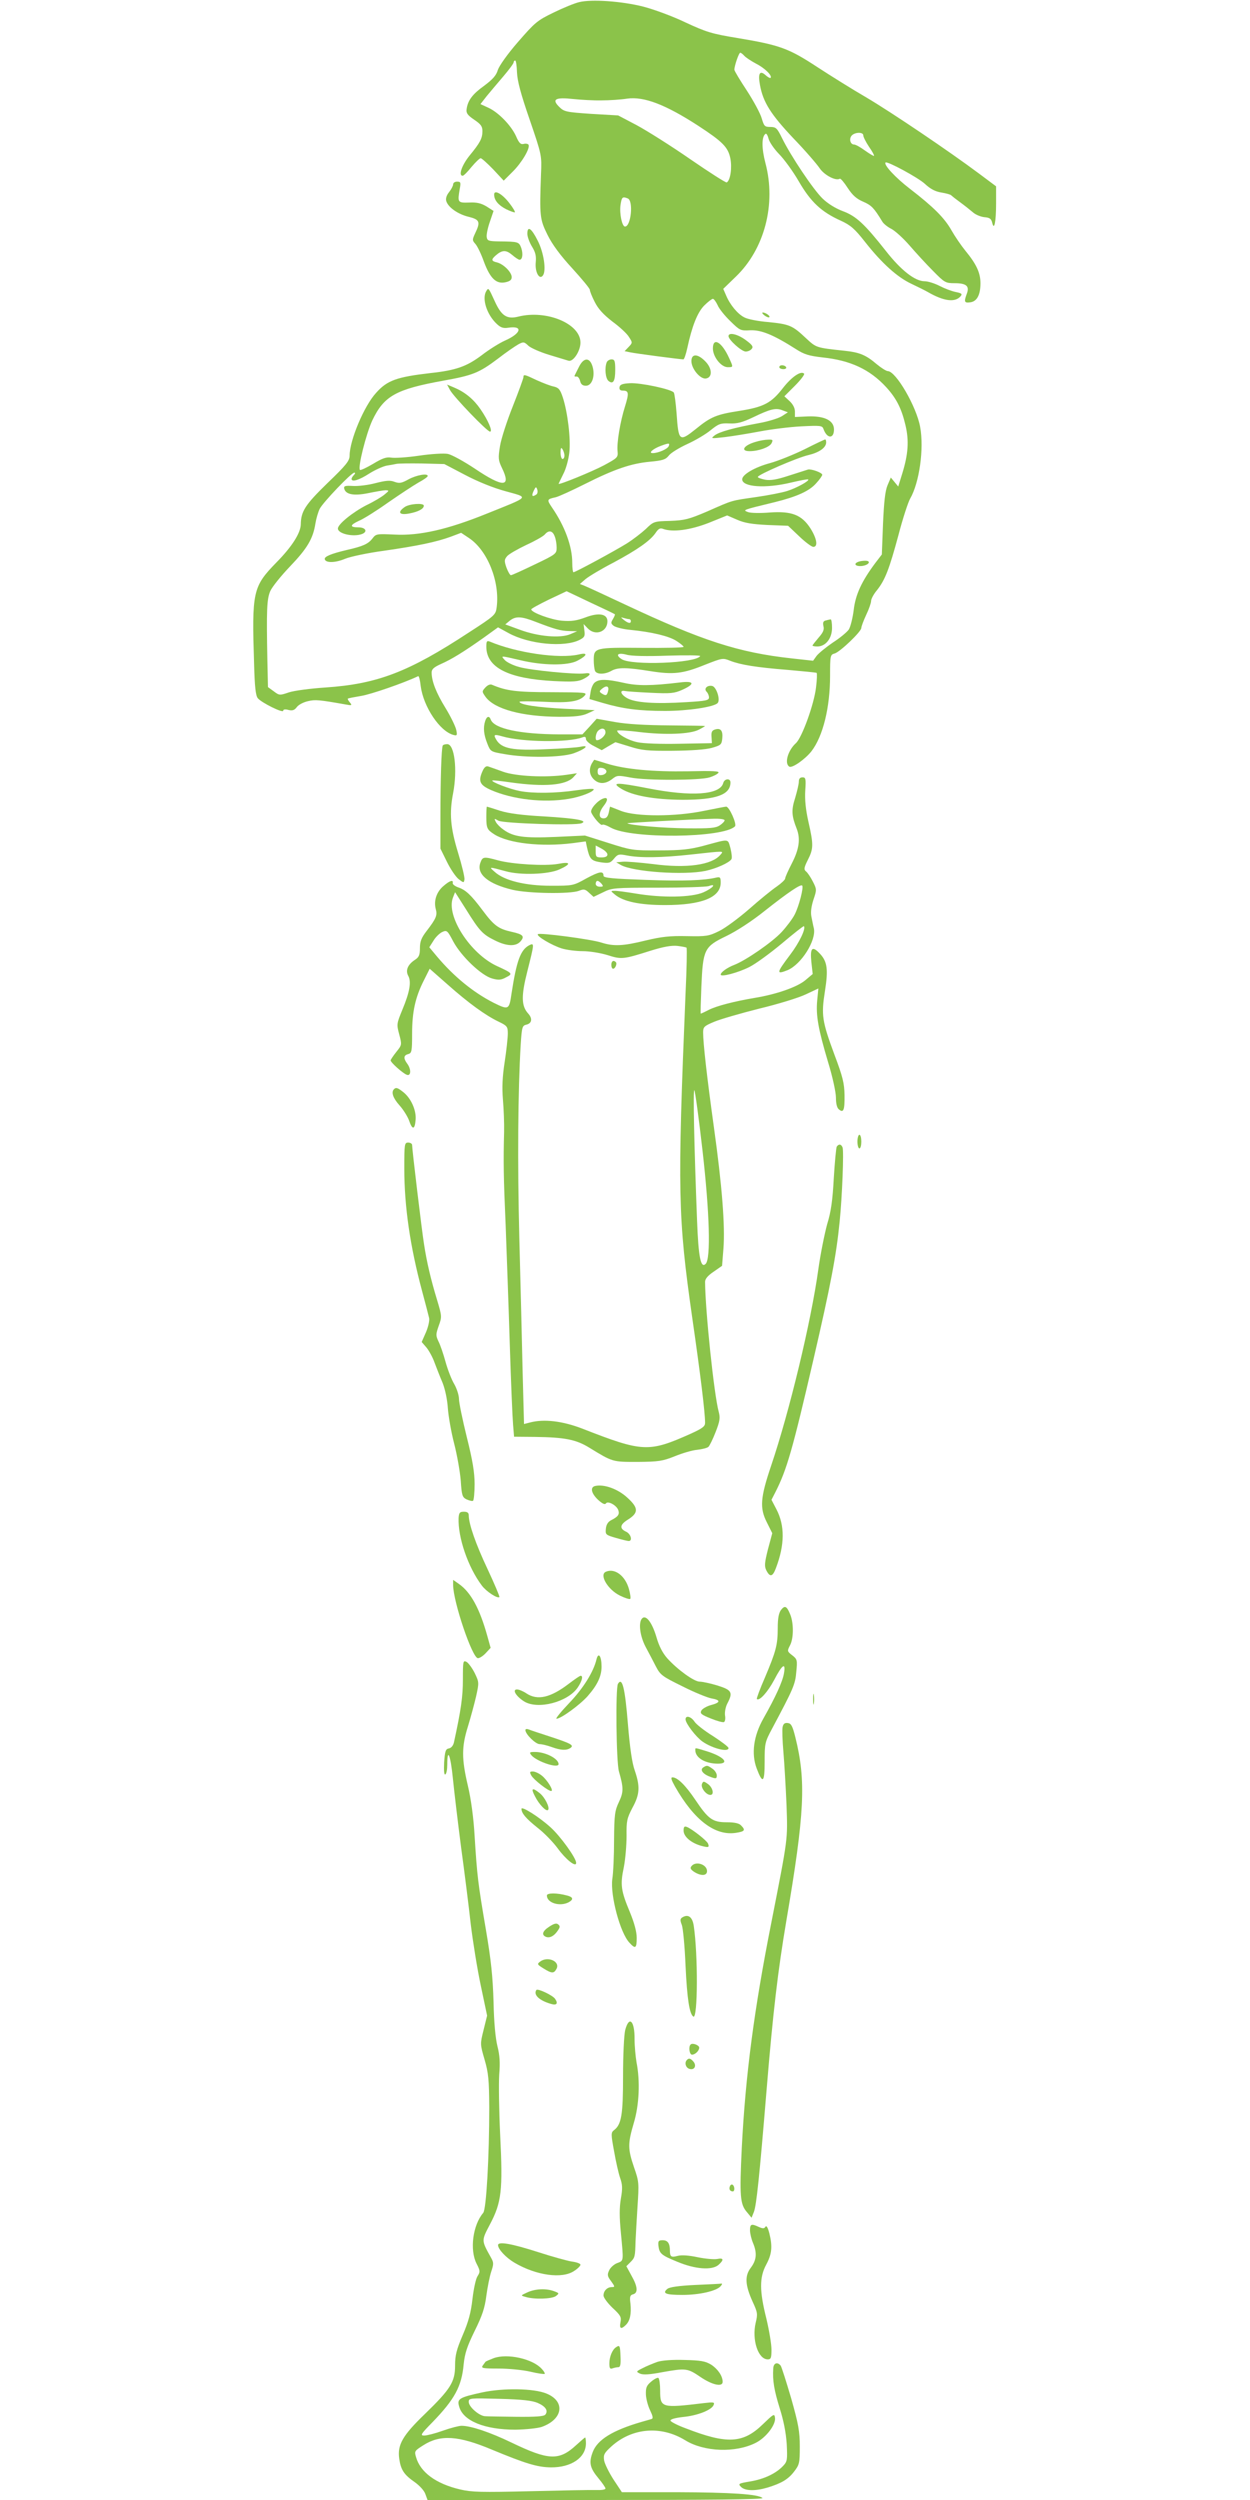 <?xml version="1.0" standalone="no"?>
<!DOCTYPE svg PUBLIC "-//W3C//DTD SVG 20010904//EN"
 "http://www.w3.org/TR/2001/REC-SVG-20010904/DTD/svg10.dtd">
<svg version="1.0" xmlns="http://www.w3.org/2000/svg"
 width="640pt" height="1280pt" viewBox="0 0 640 1280"
 preserveAspectRatio="xMidYMid meet">
<g transform="translate(0,1280) scale(0.1,-0.1)"
fill="#8bc34a" stroke="none">
<path d="M2965 12789 c-22 -5 -81 -29 -130 -53 -85 -41 -96 -51 -183 -151 -54
-62 -96 -122 -103 -143 -8 -28 -26 -48 -70 -81 -60 -43 -84 -75 -90 -120 -3
-20 5 -31 39 -54 34 -23 42 -34 42 -58 0 -38 -12 -60 -67 -127 -39 -49 -57
-102 -34 -102 5 0 25 20 45 45 21 25 42 45 47 45 5 0 34 -26 64 -57 l54 -58
45 45 c47 46 92 122 82 139 -3 5 -15 7 -25 4 -15 -4 -24 5 -39 40 -25 55 -91
123 -143 146 l-39 18 32 41 c18 22 57 68 86 102 28 33 52 65 52 71 0 5 3 9 8
9 4 0 8 -27 9 -61 2 -44 19 -109 65 -242 62 -181 62 -183 58 -277 -8 -218 -6
-233 33 -312 24 -49 66 -106 127 -172 49 -54 90 -103 90 -110 0 -7 11 -35 25
-62 18 -36 44 -64 90 -100 37 -27 75 -62 85 -79 19 -29 19 -30 -1 -51 l-21
-22 29 -6 c27 -6 256 -36 272 -36 4 0 13 26 20 58 24 112 52 183 87 218 19 19
39 34 44 34 5 0 16 -15 24 -32 7 -18 37 -55 65 -82 49 -48 52 -50 103 -47 56
2 118 -23 234 -97 42 -27 66 -34 135 -42 143 -15 242 -61 326 -152 53 -58 79
-110 99 -195 19 -80 14 -148 -16 -246 l-21 -68 -19 23 -19 23 -17 -40 c-12
-29 -18 -84 -23 -197 l-6 -157 -33 -43 c-71 -95 -102 -163 -111 -241 -5 -40
-16 -85 -25 -100 -10 -14 -46 -44 -82 -67 -35 -24 -72 -54 -83 -68 l-18 -25
-109 12 c-274 30 -460 91 -854 276 -102 48 -195 91 -208 96 l-23 9 29 25 c17
14 80 52 142 84 123 66 189 112 217 153 14 21 23 26 38 20 50 -18 139 -6 234
31 l94 38 51 -22 c38 -17 77 -23 156 -27 l105 -4 57 -54 c31 -30 64 -54 72
-54 25 0 19 41 -14 94 -45 70 -96 90 -209 82 -48 -4 -97 -3 -111 2 -28 11 -32
10 137 51 113 28 178 57 213 98 17 18 30 38 30 42 0 11 -56 31 -73 27 -7 -2
-50 -16 -97 -31 -64 -21 -95 -26 -123 -21 -20 4 -37 10 -37 14 1 12 202 99
259 112 55 13 91 38 91 65 0 8 -2 15 -5 15 -3 0 -50 -22 -105 -50 -55 -27
-134 -59 -177 -71 -79 -21 -143 -59 -143 -83 0 -40 120 -48 249 -17 47 11 87
19 89 16 7 -7 -60 -44 -108 -59 -25 -8 -96 -22 -159 -31 -131 -19 -115 -14
-251 -74 -94 -40 -114 -45 -189 -48 -83 -2 -85 -3 -125 -42 -23 -21 -66 -54
-96 -73 -61 -38 -264 -148 -274 -148 -3 0 -6 21 -6 48 0 85 -38 188 -104 284
-27 40 -26 42 19 52 17 4 84 35 150 68 151 76 236 105 333 114 65 6 80 11 96
31 10 14 53 40 94 59 42 19 96 51 120 71 41 33 51 37 96 35 40 -2 66 5 121 31
89 43 117 50 152 36 l27 -10 -31 -20 c-18 -11 -70 -27 -115 -35 -130 -24 -207
-45 -230 -64 -20 -16 -18 -16 53 -8 41 5 121 18 179 29 58 11 153 23 212 26
99 5 108 4 114 -13 18 -51 54 -52 54 -3 0 46 -48 70 -133 67 l-67 -3 0 28 c0
18 -10 37 -27 53 l-27 25 54 54 c30 30 51 58 47 62 -16 16 -63 -16 -107 -72
-61 -79 -99 -99 -226 -119 -116 -18 -145 -30 -222 -93 -84 -67 -88 -63 -98 82
-4 51 -10 98 -14 105 -11 17 -170 51 -225 48 -38 -2 -51 -7 -53 -20 -2 -12 3
-18 17 -18 31 0 32 -13 11 -81 -24 -76 -43 -186 -38 -230 3 -31 -1 -34 -69
-71 -60 -32 -233 -103 -233 -95 0 1 11 23 24 50 14 26 27 75 31 110 8 71 -9
207 -33 281 -14 43 -22 51 -47 57 -16 3 -55 18 -86 32 -63 30 -69 32 -69 16 0
-6 -24 -72 -54 -148 -30 -75 -60 -167 -66 -205 -10 -62 -9 -72 10 -112 49
-100 6 -101 -138 -4 -57 38 -119 72 -139 76 -20 4 -86 0 -147 -9 -61 -9 -125
-13 -143 -10 -25 4 -45 -3 -93 -32 -34 -20 -64 -34 -67 -31 -12 12 31 183 63
253 60 126 121 160 364 204 151 27 183 40 280 113 41 32 88 64 104 73 26 14
30 13 51 -7 13 -12 61 -33 107 -47 45 -14 90 -27 99 -30 24 -7 61 50 61 93 0
97 -174 169 -318 133 -59 -15 -87 4 -121 79 -32 70 -32 70 -43 52 -24 -38 2
-121 54 -169 19 -18 33 -23 58 -19 78 12 67 -29 -17 -66 -29 -13 -83 -47 -119
-75 -76 -57 -131 -77 -261 -91 -173 -20 -222 -37 -279 -101 -62 -67 -136 -244
-136 -322 0 -26 -17 -48 -114 -141 -114 -111 -135 -144 -136 -211 -1 -44 -45
-114 -125 -195 -121 -124 -126 -149 -114 -521 3 -115 8 -161 19 -174 19 -23
130 -78 130 -64 0 7 10 9 27 4 21 -5 31 -1 43 15 9 12 34 25 57 30 37 9 57 7
193 -17 32 -6 34 -5 21 11 -8 9 -12 18 -10 19 2 2 33 8 69 14 49 8 215 65 291
101 4 2 10 -21 13 -51 14 -106 98 -232 168 -250 18 -5 20 -2 14 26 -4 18 -28
68 -55 112 -48 78 -71 137 -71 182 0 17 12 27 47 43 55 24 118 63 221 136 l72
52 53 -29 c105 -58 287 -75 365 -35 25 13 28 19 24 48 l-4 33 21 -22 c39 -41
101 -18 101 36 0 38 -44 46 -112 20 -46 -17 -72 -21 -121 -17 -56 5 -157 42
-157 58 0 4 41 26 90 50 l91 43 122 -58 c67 -31 123 -58 125 -60 2 -2 -3 -13
-10 -25 -11 -18 -11 -23 5 -35 11 -7 49 -17 85 -20 110 -11 198 -32 236 -57
20 -13 36 -26 36 -30 0 -4 -96 -6 -213 -5 -241 2 -247 1 -247 -63 0 -21 3 -45
6 -54 8 -20 50 -20 84 -1 33 19 79 18 198 -1 119 -19 168 -14 283 33 87 34 90
35 127 20 54 -21 134 -34 297 -47 77 -7 142 -13 146 -15 3 -2 2 -36 -3 -75
-10 -86 -72 -257 -103 -285 -41 -37 -60 -104 -34 -120 14 -10 82 38 114 79 59
77 95 224 95 386 0 103 1 108 23 114 27 7 137 112 137 131 0 7 11 37 25 67 14
29 25 61 25 71 0 10 13 35 30 55 42 53 63 108 110 282 22 85 50 170 60 187 47
81 72 256 51 368 -19 104 -124 285 -166 285 -7 0 -33 16 -57 36 -55 47 -88 60
-163 68 -148 16 -145 15 -199 65 -69 65 -84 71 -192 82 -52 4 -107 15 -123 24
-34 17 -74 65 -94 114 l-14 32 64 62 c147 141 208 371 152 582 -20 76 -20 137
1 150 4 3 11 -9 15 -25 4 -17 28 -52 53 -78 26 -26 72 -89 102 -141 61 -105
115 -156 215 -201 50 -23 71 -41 125 -110 86 -109 164 -179 236 -213 32 -15
70 -34 84 -42 83 -48 141 -55 169 -21 9 11 4 15 -26 21 -20 4 -57 18 -82 31
-25 13 -60 24 -77 24 -49 0 -121 56 -199 156 -109 138 -152 178 -220 203 -37
14 -76 38 -103 64 -48 46 -164 220 -208 310 -25 51 -31 57 -60 57 -29 0 -32 4
-44 44 -7 25 -41 88 -76 142 -35 53 -64 101 -64 107 0 20 23 87 30 87 4 0 13
-7 21 -16 7 -8 34 -26 60 -40 44 -22 85 -62 74 -73 -3 -2 -14 4 -25 14 -30 27
-40 9 -29 -50 16 -89 56 -151 171 -273 61 -63 121 -133 135 -154 24 -35 83
-66 103 -53 4 2 22 -19 40 -47 25 -38 45 -56 80 -71 42 -18 55 -32 97 -101 6
-11 27 -28 47 -38 19 -10 61 -48 93 -85 32 -37 86 -96 120 -130 59 -60 64 -63
111 -63 60 0 77 -15 62 -54 -15 -41 -13 -48 17 -44 35 4 53 38 53 98 0 53 -21
98 -77 166 -22 27 -54 74 -71 104 -36 64 -92 120 -214 214 -73 56 -135 123
-124 134 9 8 166 -77 201 -109 29 -27 54 -40 86 -45 24 -4 46 -10 49 -14 3 -3
23 -19 45 -35 22 -16 51 -39 65 -51 14 -13 41 -24 60 -26 27 -2 35 -8 40 -28
10 -44 20 3 20 99 l0 87 -87 65 c-154 115 -450 315 -579 391 -69 40 -181 110
-250 155 -145 95 -190 112 -406 148 -135 22 -162 31 -268 80 -64 31 -162 67
-216 81 -110 28 -266 39 -329 23z m115 -503 c41 0 100 4 131 9 86 12 196 -30
364 -139 124 -81 152 -109 164 -165 10 -48 1 -114 -18 -125 -4 -3 -88 51 -187
119 -98 68 -222 146 -274 174 l-95 50 -138 8 c-131 9 -139 11 -165 37 -38 38
-18 49 73 39 39 -4 104 -8 145 -7z m1340 -179 c0 -8 13 -34 29 -58 17 -24 28
-45 26 -47 -2 -2 -22 10 -46 27 -23 17 -48 31 -56 31 -19 0 -27 28 -13 45 16
19 60 20 60 2z m-1206 -323 c30 -11 17 -144 -14 -144 -15 0 -29 66 -23 110 6
41 10 45 37 34z m210 -1268 c-6 -15 -54 -36 -82 -36 -24 0 1 22 41 37 43 16
47 15 41 -1z m-534 -48 c0 -10 -4 -18 -10 -18 -5 0 -10 15 -10 33 0 24 3 28
10 17 5 -8 10 -23 10 -32z m-510 -99 c64 -34 145 -67 208 -84 121 -34 130 -24
-96 -115 -200 -81 -345 -114 -472 -107 -91 4 -95 4 -113 -20 -22 -28 -48 -40
-132 -59 -80 -19 -117 -34 -112 -48 6 -19 54 -18 104 3 26 11 116 30 198 41
174 25 269 45 343 72 l53 20 39 -26 c96 -63 160 -224 143 -355 -5 -39 -9 -43
-142 -129 -309 -203 -469 -264 -735 -282 -76 -5 -160 -16 -187 -25 -47 -16
-49 -16 -78 6 l-29 21 -3 137 c-5 257 -3 314 15 355 10 22 56 79 102 127 87
91 117 141 129 219 4 25 14 59 22 75 17 33 162 185 177 185 6 0 5 -5 -2 -12
-7 -7 -12 -16 -12 -20 0 -18 39 -6 90 27 30 19 70 37 90 41 19 3 42 7 50 9 8
2 67 3 130 2 l115 -3 105 -55z m366 -101 c-21 -14 -26 -8 -14 18 11 23 13 24
19 7 3 -10 1 -21 -5 -25z m94 -214 c6 -14 10 -40 10 -58 0 -31 -3 -34 -112
-86 -62 -30 -117 -55 -122 -55 -5 0 -15 18 -23 39 -12 35 -11 41 4 59 10 11
54 36 98 57 44 20 86 44 94 53 20 24 40 21 51 -9z m-97 -438 c99 -38 127 -46
171 -47 l41 -1 -35 -15 c-51 -22 -166 -12 -259 23 l-74 27 23 19 c30 24 59 23
133 -6z m478 14 c5 0 9 -4 9 -10 0 -14 -13 -12 -36 6 -17 14 -17 15 -1 10 10
-3 23 -6 28 -6z m197 -187 c94 3 170 2 167 -2 -22 -37 -351 -49 -402 -16 -34
22 -20 35 25 23 23 -7 102 -9 210 -5z"/>
<path d="M2092 10346 c-36 -20 -47 -22 -72 -13 -23 9 -44 7 -99 -7 -38 -10
-90 -16 -116 -14 -36 2 -45 0 -43 -12 6 -32 49 -40 123 -25 39 8 79 15 90 15
18 -1 18 -2 -5 -21 -14 -12 -55 -37 -93 -55 -72 -37 -147 -98 -147 -120 0 -27
79 -45 124 -28 30 12 18 34 -19 34 -46 0 -44 12 4 34 22 9 89 51 148 93 59 41
129 87 155 102 26 14 48 29 48 34 0 15 -57 5 -98 -17z"/>
<path d="M2072 10204 c-39 -27 -28 -43 24 -33 47 9 74 24 74 40 0 15 -74 10
-98 -7z"/>
<path d="M2320 11856 c0 -7 -9 -25 -21 -40 -13 -16 -18 -33 -14 -46 10 -32 60
-67 114 -80 57 -14 62 -26 34 -84 -16 -34 -15 -37 1 -55 10 -11 30 -52 44 -92
32 -85 63 -115 111 -104 22 5 31 12 31 26 0 25 -41 66 -74 75 -31 7 -32 15 -8
36 33 29 53 29 84 3 16 -14 33 -25 38 -25 15 0 19 29 9 60 -12 32 -15 33 -114
34 -53 1 -60 3 -63 22 -2 12 5 47 16 78 l19 56 -36 23 c-27 16 -49 22 -88 20
-60 -2 -61 0 -49 70 6 33 5 37 -14 37 -11 0 -20 -6 -20 -14z"/>
<path d="M2530 11804 c0 -29 21 -54 61 -75 23 -11 43 -18 45 -16 3 2 -10 24
-28 47 -36 47 -78 71 -78 44z"/>
<path d="M2700 11603 c0 -15 11 -45 24 -66 18 -29 22 -48 19 -80 -5 -50 19
-93 37 -67 18 25 4 118 -27 178 -32 64 -53 78 -53 35z"/>
<path d="M3914 11185 c11 -8 22 -12 25 -9 6 6 -19 24 -34 24 -5 -1 -1 -7 9
-15z"/>
<path d="M3730 11079 c0 -19 67 -79 88 -79 11 0 25 6 31 14 9 11 3 20 -31 45
-42 31 -88 41 -88 20z"/>
<path d="M3650 11016 c0 -43 42 -96 76 -96 29 0 29 -1 7 47 -37 82 -83 109
-83 49z"/>
<path d="M3540 10951 c0 -39 45 -93 74 -89 35 5 33 52 -3 88 -39 40 -71 40
-71 1z"/>
<path d="M2965 10923 c-11 -21 -21 -42 -23 -46 -2 -4 2 -6 9 -5 7 2 15 -8 19
-22 4 -18 13 -25 30 -25 31 0 48 49 34 98 -14 48 -45 48 -69 0z"/>
<path d="M3106 10944 c-11 -29 -6 -81 9 -94 24 -20 35 -2 35 56 0 46 -3 54
-19 54 -10 0 -22 -7 -25 -16z"/>
<path d="M3990 10920 c0 -5 9 -10 21 -10 11 0 17 5 14 10 -3 6 -13 10 -21 10
-8 0 -14 -4 -14 -10z"/>
<path d="M2304 10803 c19 -35 190 -213 205 -213 15 0 -9 57 -49 115 -35 51
-79 87 -133 110 l-38 16 15 -28z"/>
<path d="M3870 10538 c-61 -17 -82 -48 -32 -48 46 0 101 20 112 40 9 18 7 20
-17 19 -15 0 -44 -5 -63 -11z"/>
<path d="M4393 9923 c-25 -10 -12 -24 19 -21 37 4 52 28 16 27 -12 0 -29 -3
-35 -6z"/>
<path d="M4227 9623 c-12 -3 -15 -11 -11 -29 5 -18 -2 -33 -25 -59 -17 -20
-31 -38 -31 -40 0 -3 11 -5 25 -5 42 0 75 41 75 95 0 25 -3 44 -7 44 -5 -1
-16 -3 -26 -6z"/>
<path d="M2490 9489 c0 -107 113 -164 345 -176 101 -5 126 -3 153 11 39 20 42
34 4 28 -46 -6 -276 16 -334 33 -31 8 -64 25 -73 35 -22 24 -25 24 78 0 116
-28 244 -29 293 -3 52 27 56 44 7 32 -101 -23 -317 8 -455 66 -15 6 -18 2 -18
-26z"/>
<path d="M3047 9307 c-10 -6 -20 -29 -23 -49 l-6 -37 68 -20 c102 -30 185 -41
319 -41 117 0 249 20 269 40 16 16 -6 84 -28 88 -25 5 -44 -14 -28 -30 7 -7
12 -20 12 -29 0 -15 -16 -18 -116 -24 -160 -10 -263 -3 -304 21 -33 19 -39 42
-10 36 8 -2 67 -6 131 -9 103 -5 121 -3 162 15 67 30 62 47 -10 38 -151 -18
-220 -18 -290 -2 -86 19 -123 20 -146 3z m66 -47 c-6 -22 -11 -24 -33 -10 -13
9 -12 12 4 25 23 18 36 11 29 -15z"/>
<path d="M2485 9280 c-18 -20 -18 -21 1 -48 46 -63 187 -101 377 -102 80 0
117 4 145 17 l37 17 -152 7 c-141 7 -233 21 -233 36 0 3 55 3 123 0 130 -7
183 1 210 31 15 17 7 17 -171 18 -179 0 -230 7 -303 38 -9 4 -22 -1 -34 -14z"/>
<path d="M2484 9108 c-11 -34 -7 -70 11 -115 16 -41 17 -42 88 -54 109 -20
291 -18 354 4 59 21 84 44 37 34 -16 -4 -97 -10 -181 -13 -166 -8 -224 3 -251
47 -17 28 -13 31 29 19 102 -30 339 -33 412 -5 12 5 17 2 17 -9 0 -8 18 -25
41 -36 l40 -21 35 21 35 20 72 -22 c62 -20 92 -23 222 -22 95 1 168 6 200 15
46 13 50 17 53 48 4 40 -8 55 -37 46 -16 -5 -20 -13 -18 -38 l2 -32 -165 -3
c-97 -2 -186 1 -217 8 -48 10 -103 42 -103 59 0 3 51 1 113 -7 134 -16 261
-11 305 12 18 9 32 18 32 19 0 1 -82 2 -182 3 -122 1 -215 6 -278 17 l-95 17
-36 -40 -37 -40 -118 0 c-201 1 -333 29 -351 75 -8 22 -21 18 -29 -7z m616
-58 c0 -16 -26 -40 -44 -40 -11 0 -6 36 6 48 18 18 38 14 38 -8z"/>
<path d="M2267 8983 c-7 -12 -12 -176 -12 -363 l0 -165 33 -67 c18 -37 45 -77
60 -89 26 -20 27 -20 30 -2 2 10 -13 73 -33 138 -39 128 -45 201 -25 304 23
121 7 251 -30 251 -11 0 -21 -3 -23 -7z"/>
<path d="M3030 8891 c-16 -30 -12 -59 10 -81 26 -26 60 -25 94 1 25 20 30 20
94 8 82 -16 357 -15 406 1 19 6 39 16 44 23 8 9 -27 11 -155 8 -180 -3 -323
10 -418 40 -33 10 -61 19 -62 19 -1 0 -7 -9 -13 -19z m75 -41 c0 -8 -10 -16
-22 -18 -18 -3 -23 2 -23 18 0 16 5 21 23 18 12 -2 22 -10 22 -18z"/>
<path d="M2472 8855 c-25 -54 -17 -74 42 -100 110 -48 269 -67 398 -45 58 9
128 36 128 49 0 4 -39 2 -87 -5 -109 -16 -224 -17 -292 -4 -52 10 -148 47
-140 54 2 2 45 -3 94 -10 172 -24 283 -15 321 27 l18 20 -54 -8 c-105 -15
-259 -8 -325 16 -33 12 -67 24 -76 27 -10 3 -19 -4 -27 -21z"/>
<path d="M4090 8798 c0 -13 -9 -50 -19 -84 -20 -62 -18 -91 8 -157 20 -51 13
-104 -24 -176 -19 -37 -35 -72 -35 -79 0 -6 -20 -25 -43 -41 -24 -16 -88 -68
-141 -115 -54 -47 -123 -98 -154 -113 -53 -26 -65 -28 -165 -26 -87 2 -130 -3
-210 -22 -117 -29 -165 -31 -228 -11 -51 17 -317 52 -325 43 -10 -9 71 -57
122 -73 26 -8 75 -14 108 -14 34 0 90 -9 126 -20 72 -23 81 -22 220 22 67 21
108 28 138 25 24 -3 45 -7 47 -9 3 -3 1 -108 -5 -234 -42 -1017 -39 -1147 34
-1659 42 -290 66 -487 66 -540 0 -18 -13 -28 -72 -55 -217 -97 -246 -96 -558
26 -99 38 -194 50 -266 31 l-31 -8 -7 263 c-3 145 -11 454 -17 688 -10 393 -7
754 7 992 6 91 8 97 30 102 28 7 31 32 8 57 -35 39 -36 90 -4 216 36 143 37
147 9 133 -44 -24 -64 -78 -90 -247 -12 -84 -15 -85 -92 -47 -104 53 -203 134
-289 236 l-40 48 21 33 c11 19 32 39 45 45 24 11 27 8 57 -49 41 -76 144 -174
199 -189 32 -9 46 -8 71 6 36 18 34 21 -47 58 -136 63 -261 256 -225 350 l11
28 56 -88 c69 -111 85 -128 148 -159 60 -30 106 -32 130 -6 24 27 15 37 -44
50 -68 15 -91 32 -149 110 -60 80 -87 105 -126 118 -16 6 -29 16 -27 22 4 18
-15 13 -47 -15 -36 -30 -51 -76 -40 -118 9 -32 3 -48 -47 -113 -27 -35 -34
-54 -34 -88 0 -34 -5 -46 -25 -59 -37 -24 -50 -54 -35 -82 17 -30 8 -83 -30
-174 -29 -71 -30 -74 -16 -126 14 -53 14 -54 -15 -90 -16 -20 -29 -40 -29 -43
0 -11 63 -67 83 -74 22 -8 23 29 2 57 -20 27 -19 43 5 49 18 5 20 14 20 104 0
112 16 186 60 273 l30 60 92 -81 c107 -95 194 -158 261 -190 44 -21 47 -26 47
-61 0 -20 -7 -86 -16 -145 -12 -77 -14 -132 -9 -193 4 -47 7 -121 6 -165 -4
-151 -3 -231 8 -480 5 -137 15 -410 21 -605 6 -195 14 -382 17 -415 l5 -61
107 -1 c151 -2 210 -13 278 -55 121 -74 118 -73 248 -73 108 1 127 4 190 29
39 16 90 31 115 33 25 3 50 9 57 15 6 5 23 40 37 76 22 56 24 73 16 103 -24
87 -69 518 -70 666 0 15 14 32 44 52 l43 30 7 88 c9 116 -7 322 -49 623 -35
252 -55 428 -55 484 0 28 5 33 58 55 31 13 135 43 230 67 96 23 203 56 238 73
l64 30 -6 -62 c-7 -76 5 -145 56 -316 23 -75 40 -154 40 -181 0 -30 5 -52 15
-60 24 -20 30 -4 29 73 -1 61 -9 94 -52 208 -63 171 -68 201 -48 326 17 109
12 150 -26 190 -39 42 -51 31 -44 -41 l7 -63 -38 -32 c-42 -35 -148 -72 -258
-90 -106 -18 -196 -41 -237 -62 -21 -11 -39 -19 -40 -19 -2 0 0 62 3 137 8
193 15 206 127 260 52 25 131 76 197 129 120 95 184 138 192 130 9 -8 -16
-105 -38 -148 -11 -22 -42 -63 -67 -90 -48 -52 -183 -145 -242 -168 -37 -14
-70 -38 -70 -50 0 -14 90 10 147 39 32 16 107 71 167 121 59 50 110 90 112 88
11 -12 -23 -84 -71 -147 -70 -93 -72 -102 -12 -78 70 30 147 152 134 214 -4
15 -9 43 -13 62 -4 21 0 51 11 85 17 50 17 53 -3 92 -11 22 -27 46 -35 52 -12
10 -11 19 9 59 29 57 30 78 3 196 -14 63 -19 113 -16 160 4 60 2 67 -14 67
-13 0 -19 -7 -19 -22z m-493 -1890 c36 -317 43 -552 16 -579 -25 -25 -37 33
-44 221 -15 388 -21 675 -14 668 4 -4 23 -143 42 -310z"/>
<path d="M3703 8791 c-16 -61 -163 -71 -386 -27 -159 31 -190 31 -137 -2 58
-36 170 -56 315 -57 173 0 245 26 245 89 0 23 -31 20 -37 -3z"/>
<path d="M3090 8712 c-29 -9 -69 -54 -63 -71 10 -25 50 -71 57 -64 3 4 23 -3
44 -15 105 -58 575 -53 635 7 11 11 -29 101 -45 101 -5 0 -56 -10 -111 -21
-146 -31 -350 -31 -427 -1 -30 12 -56 22 -56 22 -1 0 -4 -13 -7 -30 -5 -21
-12 -30 -27 -30 -26 0 -26 29 1 64 23 29 22 46 -1 38z m620 -112 c0 -5 -11
-17 -25 -26 -21 -14 -50 -16 -168 -15 -121 1 -295 16 -305 26 -3 2 321 20 441
23 31 1 57 -2 57 -8z"/>
<path d="M2490 8618 c0 -59 4 -66 41 -90 73 -46 239 -65 401 -45 l67 9 6 -29
c14 -62 21 -70 71 -78 42 -6 49 -4 68 19 19 23 25 24 66 16 66 -13 177 -12
330 5 173 19 166 19 149 -1 -44 -53 -173 -71 -346 -48 -68 8 -137 14 -155 12
l-33 -3 24 -14 c63 -35 322 -53 433 -30 56 12 122 42 133 60 4 6 1 31 -5 56
-15 51 -2 49 -140 12 -69 -18 -112 -23 -225 -23 -135 -1 -144 1 -260 38 l-120
38 -150 -7 c-161 -7 -216 0 -267 37 -16 11 -33 28 -39 39 -10 19 -9 20 13 7
25 -14 395 -26 426 -13 34 14 -29 25 -192 35 -112 6 -181 15 -226 29 -36 12
-66 21 -67 21 -2 0 -3 -24 -3 -52z m620 -193 c0 -10 -10 -15 -30 -15 -27 0
-30 3 -30 30 l0 31 30 -16 c17 -9 30 -22 30 -30z"/>
<path d="M2460 8384 c-23 -59 39 -110 165 -140 82 -19 295 -22 339 -5 25 10
32 9 52 -10 l23 -21 48 23 c46 23 56 24 283 24 129 0 245 4 258 8 44 16 21
-11 -27 -32 -61 -26 -209 -29 -346 -6 -49 8 -99 15 -110 14 -19 0 -19 -1 3
-19 43 -36 128 -54 257 -54 188 0 285 39 285 115 0 27 -3 30 -22 26 -63 -15
-167 -19 -363 -12 -168 6 -215 10 -215 21 0 26 -20 23 -87 -13 -68 -38 -69
-38 -183 -38 -132 0 -239 27 -287 71 -31 27 -32 27 57 3 75 -21 217 -16 273 9
63 28 61 42 -5 29 -66 -12 -235 -2 -308 18 -73 20 -79 19 -90 -11z m620 -109
c10 -13 9 -15 -9 -15 -12 0 -21 6 -21 15 0 8 4 15 9 15 5 0 14 -7 21 -15z"/>
<path d="M3130 7860 c0 -11 4 -20 9 -20 11 0 22 26 14 34 -12 12 -23 5 -23
-14z"/>
<path d="M2017 7223 c-15 -15 -5 -45 28 -82 19 -21 41 -56 49 -77 17 -51 30
-49 34 3 4 49 -24 111 -64 142 -28 22 -37 25 -47 14z"/>
<path d="M4390 6955 c0 -19 5 -35 10 -35 6 0 10 16 10 35 0 19 -4 35 -10 35
-5 0 -10 -16 -10 -35z"/>
<path d="M2070 6817 c0 -195 30 -400 91 -627 17 -63 33 -125 36 -138 3 -12 -4
-45 -16 -73 l-22 -50 25 -29 c13 -16 32 -51 41 -77 10 -26 28 -73 41 -103 13
-33 24 -85 27 -130 3 -41 17 -122 32 -180 15 -58 30 -143 34 -190 5 -77 8 -86
30 -97 14 -6 29 -10 33 -7 4 3 8 41 8 85 0 60 -10 121 -40 241 -22 89 -40 177
-40 195 0 19 -11 53 -24 76 -14 23 -34 75 -45 115 -11 40 -27 87 -36 104 -14
30 -14 36 1 79 17 47 17 49 -9 136 -31 102 -52 191 -66 283 -11 67 -61 485
-61 508 0 6 -9 12 -20 12 -19 0 -20 -7 -20 -133z"/>
<path d="M4284 6929 c-3 -6 -10 -78 -15 -161 -6 -112 -14 -172 -34 -236 -13
-48 -34 -151 -45 -230 -37 -268 -148 -729 -242 -1007 -55 -163 -59 -216 -22
-289 l28 -56 -22 -82 c-17 -68 -19 -86 -9 -107 19 -38 33 -35 50 11 45 119 46
217 2 301 l-25 48 20 39 c59 116 88 218 195 680 87 376 117 532 134 705 13
128 22 361 15 380 -7 18 -20 19 -30 4z"/>
<path d="M3048 5192 c-28 -6 -21 -38 14 -71 22 -20 35 -26 40 -19 9 16 56 -9
64 -35 7 -21 -2 -33 -38 -51 -15 -8 -24 -22 -26 -43 -3 -30 -1 -32 51 -47 31
-9 60 -16 66 -16 21 0 11 37 -14 48 -34 16 -31 36 9 61 56 35 56 60 -1 112
-48 45 -119 71 -165 61z"/>
<path d="M2348 5028 c-4 -99 48 -252 119 -346 23 -31 80 -68 90 -59 2 3 -25
67 -61 144 -60 127 -96 230 -96 275 0 13 -8 18 -25 18 -21 0 -25 -5 -27 -32z"/>
<path d="M3103 4753 c-37 -14 8 -92 72 -123 25 -12 49 -20 52 -16 3 3 0 26 -7
51 -19 67 -72 107 -117 88z"/>
<path d="M2320 4685 c0 -85 98 -375 127 -375 9 0 27 12 40 26 l25 27 -17 61
c-39 140 -84 223 -145 266 l-30 21 0 -26z"/>
<path d="M3998 4556 c-11 -16 -16 -43 -16 -92 0 -86 -9 -119 -66 -254 -25 -57
-43 -106 -41 -109 13 -12 56 36 89 98 41 79 60 92 50 34 -7 -43 -44 -123 -105
-231 -51 -90 -63 -181 -35 -256 31 -82 41 -74 41 34 0 94 1 100 39 171 108
203 118 225 123 289 6 60 5 65 -21 85 -26 20 -26 22 -11 51 19 36 19 114 1
158 -18 44 -28 48 -48 22z"/>
<path d="M3284 4509 c-15 -25 -6 -88 21 -140 16 -30 40 -75 53 -101 23 -44 32
-51 136 -102 61 -31 128 -58 149 -62 48 -8 47 -21 -3 -34 -22 -6 -44 -19 -49
-28 -8 -15 -1 -21 49 -41 32 -13 62 -21 67 -18 6 4 8 19 5 35 -2 16 3 43 12
60 30 57 23 69 -50 92 -36 11 -78 20 -92 20 -28 0 -113 61 -166 120 -23 26
-42 62 -55 108 -24 81 -58 121 -77 91z"/>
<path d="M3054 4304 c-15 -64 -68 -149 -141 -225 -41 -43 -70 -79 -64 -79 23
0 120 71 160 116 50 57 71 102 71 151 0 53 -16 77 -26 37z"/>
<path d="M2370 4201 c0 -87 -9 -153 -46 -323 -4 -16 -14 -28 -26 -30 -16 -3
-20 -13 -24 -71 -2 -44 0 -66 6 -62 6 3 10 26 10 50 0 91 17 49 29 -73 7 -70
26 -228 42 -352 17 -124 39 -299 49 -390 11 -91 34 -234 52 -318 l32 -152 -18
-73 c-18 -72 -18 -73 5 -152 20 -69 23 -103 24 -245 0 -251 -15 -522 -31 -540
-53 -62 -70 -189 -34 -260 19 -37 19 -42 5 -64 -9 -13 -20 -66 -26 -117 -8
-70 -20 -115 -50 -185 -32 -75 -39 -103 -39 -156 0 -83 -23 -120 -155 -248
-113 -109 -141 -157 -131 -228 8 -58 25 -83 80 -121 25 -18 48 -43 54 -61 l11
-30 862 0 c577 0 860 3 853 10 -20 20 -163 29 -439 30 l-281 0 -43 65 c-23 36
-45 80 -48 98 -4 29 0 37 37 71 106 96 254 108 378 32 97 -60 258 -66 362 -13
53 27 103 93 98 128 -3 23 -7 20 -63 -34 -101 -98 -183 -102 -394 -20 -41 15
-76 33 -78 39 -2 7 21 14 64 19 74 7 148 36 157 62 6 14 -1 15 -51 9 -216 -26
-223 -24 -223 64 0 32 -4 61 -9 65 -5 3 -22 -6 -37 -19 -24 -20 -28 -31 -27
-66 1 -23 11 -60 22 -82 13 -27 16 -40 8 -43 -7 -2 -30 -9 -52 -15 -148 -43
-226 -91 -250 -154 -21 -55 -15 -82 30 -136 19 -23 35 -46 35 -51 0 -6 -21 -9
-47 -8 -27 1 -178 -2 -338 -6 -252 -6 -299 -5 -359 9 -124 29 -204 88 -226
166 -9 30 -7 32 37 60 87 56 180 50 351 -22 174 -72 233 -90 302 -91 105 -1
180 50 180 123 0 16 -2 30 -4 30 -2 0 -23 -18 -47 -40 -87 -80 -141 -77 -330
14 -110 53 -208 86 -256 86 -13 0 -56 -11 -95 -25 -39 -14 -82 -25 -96 -25
-22 0 -17 8 43 69 113 117 149 183 159 296 6 56 17 90 56 170 39 79 52 117 60
180 6 44 17 100 25 124 13 38 13 47 0 70 -51 92 -51 87 -6 173 59 112 66 173
52 455 -6 125 -8 265 -5 311 5 60 3 98 -9 145 -10 40 -18 121 -20 227 -4 128
-12 211 -40 375 -40 235 -44 269 -57 475 -5 90 -18 187 -34 255 -33 140 -33
201 0 306 14 46 33 116 42 155 15 69 15 71 -7 117 -13 26 -32 52 -42 58 -18 9
-19 5 -19 -90z"/>
<path d="M2912 4179 c-93 -71 -160 -87 -217 -49 -16 11 -38 20 -48 20 -26 0
-5 -35 36 -61 70 -44 224 -4 275 71 22 33 29 60 15 60 -5 0 -32 -19 -61 -41z"/>
<path d="M3164 4179 c-13 -21 -9 -401 5 -449 24 -84 24 -105 0 -156 -21 -44
-24 -65 -25 -194 0 -80 -4 -170 -9 -201 -11 -83 40 -276 88 -326 30 -33 37
-29 37 25 0 31 -12 76 -35 132 -46 110 -50 140 -31 230 8 41 14 113 14 160 -1
77 2 90 30 144 38 69 40 109 12 191 -14 39 -25 117 -35 237 -15 186 -29 243
-51 207z"/>
<path d="M4163 4100 c0 -25 2 -35 4 -22 2 12 2 32 0 45 -2 12 -4 2 -4 -23z"/>
<path d="M3510 3997 c0 -21 54 -91 87 -114 50 -35 133 -56 133 -33 0 6 -36 33
-79 61 -44 27 -87 61 -95 74 -18 27 -46 34 -46 12z"/>
<path d="M4007 3958 c-3 -13 -1 -70 4 -128 5 -58 12 -179 16 -271 6 -183 9
-160 -78 -604 -88 -444 -132 -779 -151 -1150 -12 -251 -9 -291 27 -332 l23
-28 12 30 c13 34 28 177 65 625 33 401 58 610 101 865 94 552 102 717 46 941
-14 56 -21 70 -38 72 -16 2 -23 -3 -27 -20z"/>
<path d="M2690 3942 c0 -21 52 -72 73 -72 12 0 40 -7 62 -15 47 -17 75 -18 95
-5 21 14 5 23 -105 59 -49 16 -98 32 -107 36 -10 4 -18 3 -18 -3z"/>
<path d="M3560 3839 c0 -39 51 -69 116 -69 64 0 28 38 -62 65 -59 18 -54 17
-54 4z"/>
<path d="M2721 3813 c27 -32 139 -70 139 -45 -1 28 -67 62 -121 62 -28 0 -30
-2 -18 -17z"/>
<path d="M3601 3751 c-20 -13 -1 -36 40 -50 25 -9 29 -8 29 9 0 10 -10 26 -22
34 -26 18 -28 19 -47 7z"/>
<path d="M2720 3710 c11 -21 86 -80 102 -80 15 0 -20 57 -48 79 -15 12 -35 21
-46 21 -16 0 -17 -3 -8 -20z"/>
<path d="M3456 3653 c99 -174 206 -254 313 -237 45 7 49 14 25 38 -10 11 -34
16 -73 16 -72 0 -94 15 -161 115 -50 74 -91 115 -117 115 -10 0 -6 -13 13 -47z"/>
<path d="M3594 3666 c-7 -19 21 -56 43 -56 22 0 12 40 -14 57 -20 14 -23 14
-29 -1z"/>
<path d="M2739 3603 c21 -42 58 -80 67 -70 11 11 -17 67 -44 87 -37 30 -45 24
-23 -17z"/>
<path d="M2670 3539 c0 -23 22 -49 82 -97 35 -27 81 -75 103 -105 42 -58 95
-100 95 -75 0 25 -81 137 -131 182 -58 53 -149 110 -149 95z"/>
<path d="M3500 3427 c0 -30 37 -62 88 -77 40 -11 45 -9 37 11 -7 16 -81 74
-108 85 -13 5 -17 1 -17 -19z"/>
<path d="M3541 3246 c-9 -10 -6 -17 13 -30 35 -22 66 -21 66 4 0 34 -57 53
-79 26z"/>
<path d="M2800 3095 c0 -38 66 -58 111 -35 27 15 24 27 -8 35 -51 14 -103 14
-103 0z"/>
<path d="M3492 2982 c-10 -7 -10 -15 -1 -38 6 -16 15 -110 19 -209 8 -170 20
-247 40 -260 23 -14 24 318 2 465 -7 46 -29 62 -60 42z"/>
<path d="M2813 2936 c-36 -23 -42 -43 -17 -53 20 -7 42 5 61 34 11 16 11 22 1
30 -9 8 -22 4 -45 -11z"/>
<path d="M2766 2757 c-17 -13 -16 -15 16 -35 43 -27 54 -27 67 -3 21 38 -44
67 -83 38z"/>
<path d="M2746 2611 c-16 -25 16 -54 75 -71 29 -9 38 2 21 26 -12 18 -90 55
-96 45z"/>
<path d="M3201 2406 c-6 -25 -11 -128 -11 -236 0 -198 -8 -248 -47 -277 -15
-12 -15 -20 1 -107 9 -52 23 -114 31 -137 12 -34 13 -54 4 -105 -8 -47 -8 -95
0 -177 14 -148 15 -141 -19 -154 -16 -6 -35 -23 -41 -37 -11 -23 -9 -31 10
-56 20 -28 20 -30 3 -30 -23 0 -42 -19 -42 -43 0 -11 21 -39 46 -63 41 -38 46
-47 41 -73 -7 -34 3 -39 27 -15 22 21 29 57 24 109 -5 36 -2 44 13 48 27 7 24
40 -8 96 l-26 48 21 21 c23 23 24 28 26 107 1 28 6 107 10 176 8 122 8 129
-18 203 -32 94 -32 121 -1 226 28 93 33 215 14 311 -5 30 -10 83 -10 118 1 95
-28 123 -48 47z"/>
<path d="M3536 2332 c-12 -11 -6 -52 7 -52 16 0 37 20 37 36 0 13 -35 26 -44
16z"/>
<path d="M3517 2253 c-14 -14 -6 -41 14 -46 25 -7 37 17 19 38 -14 16 -23 19
-33 8z"/>
<path d="M3737 1606 c-6 -15 1 -26 15 -26 11 0 10 27 -1 34 -5 3 -11 0 -14 -8z"/>
<path d="M3840 1381 c0 -16 7 -45 15 -64 22 -52 19 -88 -11 -128 -32 -42 -29
-89 10 -175 25 -54 26 -62 15 -107 -20 -86 12 -187 62 -187 16 0 19 7 19 50 0
28 -12 99 -26 158 -36 143 -36 212 -1 277 29 54 33 92 16 161 -8 30 -15 41
-20 33 -6 -10 -13 -10 -34 -1 -38 18 -45 15 -45 -17z"/>
<path d="M3371 1303 c5 -41 13 -49 96 -83 93 -39 179 -45 212 -16 29 26 26 37
-7 30 -15 -3 -61 1 -100 9 -46 10 -83 12 -102 7 -33 -9 -40 -5 -40 26 0 38
-11 54 -37 54 -21 0 -24 -4 -22 -27z"/>
<path d="M2550 1305 c0 -21 40 -64 84 -90 112 -66 245 -84 306 -42 19 12 33
27 32 32 -1 6 -21 13 -45 16 -24 4 -100 25 -168 47 -140 45 -209 57 -209 37z"/>
<path d="M3559 1101 c-84 -4 -131 -11 -142 -20 -28 -23 -9 -31 77 -31 87 0
175 20 196 45 7 8 9 14 4 13 -5 -1 -66 -4 -135 -7z"/>
<path d="M2700 1063 c-35 -16 -35 -16 -10 -23 44 -14 135 -11 156 4 18 14 18
15 -9 25 -40 15 -96 13 -137 -6z"/>
<path d="M3154 782 c-19 -12 -34 -49 -34 -82 0 -25 3 -31 16 -26 9 3 22 6 30
6 10 0 13 14 11 55 -2 56 -4 60 -23 47z"/>
<path d="M2527 726 c-21 -8 -39 -16 -41 -18 -1 -1 -7 -10 -14 -19 -10 -14 -2
-16 81 -16 50 0 123 -7 162 -16 38 -9 72 -14 74 -11 2 2 -4 14 -15 25 -46 52
-177 81 -247 55z"/>
<path d="M3365 707 c-22 -8 -56 -22 -75 -32 -34 -17 -34 -18 -13 -28 16 -7 49
-5 112 7 123 22 131 21 197 -24 60 -41 114 -53 114 -25 0 30 -25 66 -59 88
-30 18 -53 22 -136 24 -63 2 -115 -2 -140 -10z"/>
<path d="M3959 673 c-4 -63 5 -112 33 -203 20 -63 32 -124 36 -183 4 -82 3
-90 -19 -113 -36 -38 -96 -67 -168 -79 -60 -10 -63 -12 -47 -28 21 -21 74 -22
137 -3 71 22 105 42 136 83 26 34 28 43 28 127 0 77 -7 115 -44 246 -25 85
-49 161 -54 168 -17 21 -37 13 -38 -15z"/>
<path d="M2469 551 c-119 -26 -130 -33 -118 -73 20 -73 130 -118 288 -118 54
1 112 7 134 14 110 39 123 131 25 171 -65 27 -222 29 -329 6z m284 -54 c41
-18 55 -40 39 -60 -8 -9 -48 -12 -149 -11 -76 1 -148 2 -160 3 -30 2 -83 48
-83 73 0 20 4 20 158 16 115 -3 167 -9 195 -21z"/>
</g>
</svg>
